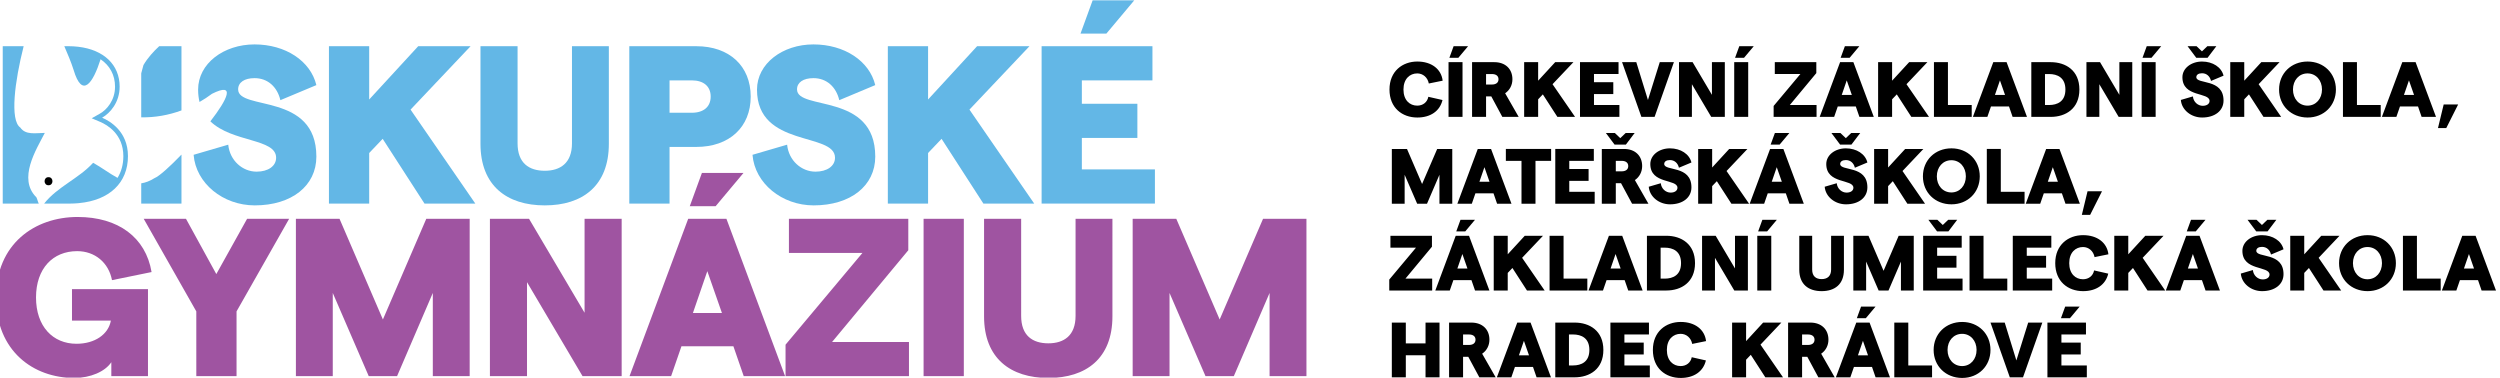 <?xml version="1.0" encoding="utf-8"?>
<!-- Generator: Adobe Illustrator 16.0.0, SVG Export Plug-In . SVG Version: 6.00 Build 0)  -->
<!DOCTYPE svg PUBLIC "-//W3C//DTD SVG 1.1//EN" "http://www.w3.org/Graphics/SVG/1.1/DTD/svg11.dtd">
<svg version="1.1" id="Layer_1" xmlns="http://www.w3.org/2000/svg" xmlns:xlink="http://www.w3.org/1999/xlink" x="0px" y="0px"
	 width="454.18px" height="68.6px" viewBox="0 0 454.18 68.6" enable-background="new 0 0 454.18 68.6" xml:space="preserve">
<path fill="#9F54A1" d="M205.773,68.335h6.698V53.223l6.535,15.112h5.146l6.494-15.112v15.112h6.699v-28.59h-7.883l-7.883,18.298
	l-7.882-18.298h-7.924V68.335z M190.457,68.662c6.862,0,11.64-3.553,11.64-11.191V39.745h-6.698v17.644
	c0,3.595-2.124,4.983-4.942,4.983c-2.859,0-4.942-1.389-4.942-4.983V39.745h-6.739v17.726
	C178.776,65.109,183.595,68.662,190.457,68.662 M167.789,68.335h7.311v-28.59h-7.311V68.335z M142.712,68.335h22.423v-6.208h-13.969
	l13.846-16.664v-5.718h-21.687v6.208h13.355l-13.968,16.664V68.335z M114.367,68.335h7.556l1.879-5.432h9.435l1.878,5.432h7.515
	l-10.66-28.59h-6.943L114.367,68.335z M125.313,37.458h4.697l5.064-6.045h-7.555L125.313,37.458z M128.499,49.262l2.655,7.597
	h-5.269L128.499,49.262z M89.004,68.335h6.739V51.263l10.088,17.072h7.107v-28.59h-6.739v17.072L96.11,39.745h-7.106V68.335z
	 M53.757,68.335h6.698V53.223l6.535,15.112h5.146l6.494-15.112v15.112h6.698v-28.59h-7.882l-7.883,18.298L61.68,39.745h-7.923
	V68.335z M35.664,68.335h7.31V56.572l9.558-16.827h-7.638l-5.595,10.047l-5.514-10.047h-7.679l9.558,16.827V68.335z M13.486,68.662
	c2.941,0,5.595-1.145,6.739-2.859v2.532h6.658V52.529H13.078v5.718h7.065c-0.449,2.491-2.899,4.207-6.249,4.207
	c-4.288,0-7.351-3.146-7.351-8.414s3.063-8.414,7.474-8.414c3.227,0,5.718,2.083,6.331,5.269l7.188-1.47
	c-1.062-6.29-6.045-10.007-13.437-10.007c-7.761,0-14.826,4.861-14.826,14.622C-0.727,63.802,6.093,68.662,13.486,68.662"/>
<path d="M8.814,33.657c0.954,0.014,0.954-1.484,0-1.47C7.86,32.173,7.86,33.67,8.814,33.657"/>
<path fill="#63B7E6" d="M26.063,11.816c-0.14,0.499-0.274,1.003-0.406,1.507v7.991c2.484,0.052,4.969-0.391,7.311-1.253V8.395
	h-4.051C27.881,9.36,26.844,10.491,26.063,11.816"/>
<path fill="#63B7E6" d="M46.241,14.195c2.41,0,4.125,1.593,4.697,4.002l6.535-2.736c-1.062-4.411-5.636-7.393-11.232-7.393
	c-5.595,0-10.251,3.472-10.251,8.21c0,0.832,0.096,1.573,0.256,2.249c0.784-0.45,1.543-0.944,2.264-1.487
	c4.363-2.186,2.821,0.985-0.292,5.003c3.99,3.859,11.944,3.091,11.944,6.61c0,1.511-1.429,2.532-3.553,2.532
	c-2.532,0-4.86-2.001-5.146-4.901l-6.29,1.838c0.408,5.187,5.35,9.19,11.109,9.19c6.698,0,11.191-3.553,11.191-8.863
	c0-11.722-14.213-8.291-14.213-12.212C43.26,14.971,44.403,14.195,46.241,14.195"/>
<polygon fill="#63B7E6" points="206.059,0.063 198.502,0.063 196.297,6.107 200.994,6.107 "/>
<path fill="#63B7E6" d="M28.063,32.363c-0.839,0.53-1.638,0.825-2.405,0.943v3.679h7.311v-8.901
	C30.833,30.304,28.899,32.042,28.063,32.363"/>
<path fill="#63B7E6" d="M8.142,24.144c-1.717,0.026-3.494,0.421-4.457-0.976c-1.921-1.33-1-8.419,0.613-14.773h-3.8v28.59h6.55
	c-0.185-0.329-0.257-0.795-0.438-1.139C3.197,32.468,6.564,27.217,8.142,24.144"/>
<polygon fill="#63B7E6" points="85.491,8.395 75.976,8.395 67.071,18.075 67.071,8.395 59.76,8.395 59.76,36.984 67.071,36.984 
	67.071,27.794 69.522,25.222 77.118,36.984 86.35,36.984 74.586,19.913 "/>
<polygon fill="#63B7E6" points="187.026,8.395 177.51,8.395 168.606,18.075 168.606,8.395 161.295,8.395 161.295,36.984 
	168.606,36.984 168.606,27.794 171.057,25.222 178.653,36.984 187.884,36.984 176.122,19.913 "/>
<polygon fill="#63B7E6" points="196.542,30.776 196.542,25.059 206.63,25.059 206.63,18.851 196.542,18.851 196.542,14.603 
	209.367,14.603 209.367,8.395 189.231,8.395 189.231,36.984 209.816,36.984 209.816,30.776 "/>
<path fill="#63B7E6" d="M126.498,8.395h-12.171v28.59h7.311V26.692h4.86c6.004,0,9.884-3.595,9.884-9.149
	C136.381,11.989,132.501,8.395,126.498,8.395 M125.68,20.484h-4.043v-5.882h4.043c2.165,0,3.431,1.103,3.431,2.941
	C129.111,19.382,127.845,20.484,125.68,20.484"/>
<path fill="#63B7E6" d="M147.776,14.195c2.41,0,4.125,1.593,4.697,4.002l6.535-2.736c-1.062-4.411-5.636-7.393-11.232-7.393
	c-5.595,0-10.252,3.472-10.252,8.21c0,10.619,14.173,7.678,14.173,12.375c0,1.511-1.43,2.532-3.553,2.532
	c-2.533,0-4.861-2.001-5.147-4.901l-6.289,1.838c0.408,5.187,5.35,9.19,11.109,9.19c6.698,0,11.191-3.553,11.191-8.863
	c0-11.722-14.213-8.291-14.213-12.212C144.795,14.971,145.938,14.195,147.776,14.195"/>
<path fill="#63B7E6" d="M103.912,26.039c0,3.594-2.124,4.983-4.942,4.983c-2.859,0-4.942-1.389-4.942-4.983V8.395h-6.739v17.726
	c0,7.638,4.82,11.191,11.681,11.191c6.862,0,11.641-3.553,11.641-11.191V8.395h-6.699V26.039z"/>
<path fill="#63B7E6" d="M18.551,21.383c1.469-0.83,3.186-2.804,3.186-5.636c0-3.991-2.898-6.713-7.515-7.249
	c-0.028-0.004-0.057-0.006-0.086-0.009c-0.524-0.058-1.064-0.095-1.631-0.095v0.001h-0.823c0.614,1.431,1.232,2.861,1.688,4.304
	c1.566,5.268,3.516,2.43,4.904-1.932c1.669,1.139,2.626,2.855,2.626,4.98c0,2.472-1.487,4.189-2.761,4.907l-1.478,0.834l1.561,0.665
	c1.259,0.536,4.188,2.215,4.188,6.213c0,1.509-0.368,2.837-1.057,3.95c-1.529-0.825-2.981-1.95-4.436-2.739
	c-2.585,2.849-6.507,4.36-8.893,7.408h2.314v0.002h2.372c0.507,0,0.993-0.027,1.469-0.067c0.066-0.006,0.131-0.013,0.196-0.021
	c5.513-0.524,8.872-3.688,8.872-8.533C23.247,23.869,19.964,21.985,18.551,21.383"/>
<path d="M374.416,57.808h1.634l1.762-2.101h-2.628L374.416,57.808z M371.96,68.549h7.158v-2.158h-4.616v-1.991h3.509v-2.157h-3.509
	v-1.479h4.461v-2.158h-7.003V68.549z M365.126,68.549h2.399l3.509-9.944h-2.57l-2.146,6.875l-2.117-6.875h-2.585L365.126,68.549z
	 M356.459,66.505c-1.55,0-2.645-1.251-2.645-2.928c0-1.678,1.095-2.929,2.645-2.929c1.534,0,2.629,1.251,2.629,2.929
	C359.088,65.254,357.993,66.505,356.459,66.505 M356.473,68.662c2.956,0,5.142-2.157,5.142-5.085c0-2.929-2.186-5.087-5.142-5.087
	c-2.984,0-5.186,2.158-5.186,5.087C351.287,66.505,353.488,68.662,356.473,68.662 M344.141,68.549h6.861v-2.158h-4.319v-7.786
	h-2.542V68.549z M333.527,68.549h2.628l0.654-1.89h3.281l0.653,1.89h2.613l-3.707-9.944h-2.415L333.527,68.549z M337.335,57.808
	h1.634l1.761-2.101h-2.628L337.335,57.808z M338.442,61.915l0.924,2.643h-1.833L338.442,61.915z M328.44,62.668h-1.052v-1.905h1.052
	c0.782,0,1.209,0.355,1.209,0.953C329.649,62.313,329.223,62.668,328.44,62.668 M324.847,68.549h2.542v-3.723h0.952l2.004,3.723
	h2.968l-2.457-4.291c0.838-0.567,1.321-1.504,1.321-2.542c0-1.89-1.292-3.111-3.281-3.111h-4.049V68.549z M317.216,68.549v-3.197
	l0.853-0.894l2.643,4.091h3.211l-4.092-5.938l3.794-4.006h-3.311l-3.098,3.367v-3.367h-2.541v9.944H317.216z M305.339,68.662
	c2.4,0,4.105-1.179,4.575-3.182l-2.572-0.582c-0.186,0.966-0.966,1.606-2.018,1.606c-1.363,0-2.501-0.995-2.501-2.928
	c0-1.934,1.151-2.929,2.501-2.929c1.037,0,1.89,0.726,2.103,1.834l2.515-0.512c-0.241-2.103-2.017-3.48-4.603-3.48
	c-2.7,0-5.057,1.762-5.057,5.087C300.282,66.901,302.583,68.662,305.339,68.662 M292.567,68.549h7.159v-2.158h-4.618v-1.991h3.51
	v-2.157h-3.51v-1.479h4.461v-2.158h-7.002V68.549z M285.774,66.391h-0.739v-5.628h0.739c1.507,0,2.971,0.639,2.971,2.814
	C288.745,65.751,287.281,66.391,285.774,66.391 M282.552,68.549h3.521c2.716,0,5.214-1.491,5.214-4.972
	c0-3.481-2.498-4.973-5.214-4.973h-3.521V68.549z M271.938,68.549h2.628l0.654-1.89h3.281l0.653,1.89h2.613l-3.707-9.944h-2.415
	L271.938,68.549z M276.853,61.915l0.924,2.643h-1.833L276.853,61.915z M266.851,62.668h-1.052v-1.905h1.052
	c0.782,0,1.209,0.355,1.209,0.953C268.06,62.313,267.633,62.668,266.851,62.668 M263.257,68.549h2.542v-3.723h0.953l2.003,3.723
	h2.968l-2.457-4.291c0.838-0.567,1.321-1.504,1.321-2.542c0-1.89-1.292-3.111-3.281-3.111h-4.049V68.549z M258.98,58.604v3.779
	h-3.582v-3.779h-2.542v9.944h2.542v-4.007h3.582v4.007h2.541v-9.944H258.98z"/>
<path d="M443.622,52.777h2.628l0.653-1.89h3.282l0.652,1.89h2.614l-3.708-9.943h-2.415L443.622,52.777z M448.537,46.145l0.923,2.643
	h-1.832L448.537,46.145z M436.547,52.777h6.86V50.62h-4.319v-7.786h-2.541V52.777z M430.11,50.733c-1.549,0-2.645-1.251-2.645-2.928
	s1.096-2.928,2.645-2.928c1.535,0,2.629,1.251,2.629,2.928S431.646,50.733,430.11,50.733 M430.124,52.892
	c2.956,0,5.143-2.158,5.143-5.086s-2.187-5.085-5.143-5.085c-2.983,0-5.185,2.157-5.185,5.085S427.141,52.892,430.124,52.892
	 M418.615,52.777v-3.195l0.852-0.896l2.644,4.091h3.211l-4.092-5.938l3.794-4.006h-3.312l-3.097,3.367v-3.367h-2.541v9.943H418.615z
	 M409.893,42.037h2.061l1.591-2.102h-1.634l-0.98,0.938l-0.981-0.938h-1.632L409.893,42.037z M410.958,52.892
	c2.33,0,3.893-1.234,3.893-3.082c0-4.079-4.944-2.885-4.944-4.249c0-0.44,0.398-0.711,1.038-0.711c0.839,0,1.436,0.555,1.634,1.394
	l2.272-0.952c-0.369-1.534-1.959-2.57-3.906-2.57s-3.565,1.206-3.565,2.854c0,3.694,4.931,2.672,4.931,4.306
	c0,0.526-0.498,0.881-1.237,0.881c-0.882,0-1.692-0.696-1.791-1.705l-2.188,0.64C407.236,51.5,408.954,52.892,410.958,52.892
	 M393.469,52.777h2.629l0.653-1.89h3.281l0.654,1.89h2.612l-3.707-9.943h-2.415L393.469,52.777z M397.276,42.037h1.634l1.761-2.102
	h-2.628L397.276,42.037z M398.384,46.145l0.925,2.643h-1.833L398.384,46.145z M386.648,52.777v-3.195l0.853-0.896l2.643,4.091h3.211
	l-4.093-5.938l3.795-4.006h-3.312l-3.097,3.367v-3.367h-2.541v9.943H386.648z M378.437,52.892c2.4,0,4.105-1.179,4.574-3.181
	l-2.571-0.583c-0.186,0.966-0.966,1.605-2.018,1.605c-1.363,0-2.501-0.994-2.501-2.928c0-1.933,1.151-2.928,2.501-2.928
	c1.037,0,1.89,0.725,2.103,1.834l2.515-0.512c-0.241-2.103-2.017-3.479-4.603-3.479c-2.699,0-5.057,1.76-5.057,5.085
	S375.68,52.892,378.437,52.892 M365.665,52.777h7.159V50.62h-4.618v-1.991h3.51v-2.157h-3.51v-1.479h4.462v-2.158h-7.003V52.777z
	 M357.809,52.777h6.86V50.62h-4.318v-7.786h-2.542V52.777z M351.91,42.037h2.061l1.592-2.102h-1.635l-0.979,0.938l-0.981-0.938
	h-1.633L351.91,42.037z M349.383,52.777h7.159V50.62h-4.617v-1.991h3.51v-2.157h-3.51v-1.479h4.461v-2.158h-7.003V52.777z
	 M336.696,52.777h2.328v-5.256l2.273,5.256h1.791l2.26-5.256v5.256h2.328v-9.943h-2.74l-2.743,6.364l-2.743-6.364h-2.754V52.777z
	 M330.941,52.892c2.387,0,4.048-1.234,4.048-3.891v-6.167h-2.328v6.138c0,1.25-0.739,1.733-1.72,1.733
	c-0.995,0-1.721-0.483-1.721-1.733v-6.138h-2.343v6.167C326.878,51.657,328.555,52.892,330.941,52.892 M319.405,42.037h1.633
	l1.761-2.102h-2.627L319.405,42.037z M319.249,52.777h2.541v-9.943h-2.541V52.777z M309.218,52.777h2.344V46.84l3.511,5.938h2.47
	v-9.943H315.2v5.938l-3.511-5.938h-2.472V52.777z M302.426,50.62h-0.738v-5.628h0.738c1.508,0,2.972,0.64,2.972,2.813
	C305.397,49.98,303.934,50.62,302.426,50.62 M299.202,52.777h3.522c2.715,0,5.214-1.49,5.214-4.972c0-3.48-2.499-4.972-5.214-4.972
	h-3.522V52.777z M288.589,52.777h2.628l0.653-1.89h3.282l0.653,1.89h2.613l-3.708-9.943h-2.414L288.589,52.777z M293.504,46.145
	l0.923,2.643h-1.831L293.504,46.145z M281.515,52.777h6.859V50.62h-4.318v-7.786h-2.541V52.777z M273.911,52.777v-3.195l0.853-0.896
	l2.643,4.091h3.211l-4.092-5.938l3.794-4.006h-3.312l-3.097,3.367v-3.367h-2.542v9.943H273.911z M260.756,52.777h2.628l0.654-1.89
	h3.281l0.653,1.89h2.613l-3.707-9.943h-2.415L260.756,52.777z M264.563,42.037h1.634l1.761-2.102h-2.628L264.563,42.037z
	 M265.671,46.145l0.924,2.643h-1.833L265.671,46.145z M252.389,52.777h7.798V50.62h-4.858l4.816-5.798v-1.988h-7.543v2.158h4.645
	l-4.857,5.799V52.777z"/>
<path d="M378.211,39.039h1.505l2.158-4.289h-2.627L378.211,39.039z M368.024,37.007h2.628l0.652-1.89h3.281l0.654,1.89h2.613
	l-3.707-9.944h-2.416L368.024,37.007z M372.939,30.374l0.923,2.642h-1.832L372.939,30.374z M360.948,37.007h6.86v-2.158h-4.318
	v-7.786h-2.542V37.007z M354.512,34.963c-1.55,0-2.644-1.251-2.644-2.928c0-1.677,1.094-2.928,2.644-2.928
	c1.534,0,2.629,1.251,2.629,2.928C357.141,33.712,356.046,34.963,354.512,34.963 M354.526,37.121c2.956,0,5.142-2.158,5.142-5.086
	c0-2.928-2.186-5.085-5.142-5.085c-2.985,0-5.186,2.157-5.186,5.085C349.341,34.963,351.541,37.121,354.526,37.121 M343.017,37.007
	v-3.196l0.853-0.895l2.643,4.091h3.211l-4.092-5.938l3.793-4.006h-3.31l-3.098,3.367v-3.367h-2.542v9.944H343.017z M334.293,26.266
	h2.063l1.591-2.101h-1.635l-0.98,0.937l-0.981-0.937h-1.633L334.293,26.266z M335.36,37.121c2.33,0,3.892-1.234,3.892-3.082
	c0-4.079-4.945-2.885-4.945-4.249c0-0.441,0.399-0.711,1.038-0.711c0.839,0,1.437,0.554,1.636,1.393l2.271-0.952
	c-0.369-1.534-1.96-2.57-3.907-2.57c-1.945,0-3.564,1.206-3.564,2.854c0,3.695,4.93,2.672,4.93,4.306
	c0,0.526-0.497,0.881-1.237,0.881c-0.881,0-1.69-0.696-1.79-1.705l-2.187,0.639C331.638,35.729,333.356,37.121,335.36,37.121
	 M317.871,37.007h2.628l0.653-1.89h3.281l0.653,1.89h2.614l-3.708-9.944h-2.414L317.871,37.007z M321.678,26.266h1.634l1.762-2.101
	h-2.628L321.678,26.266z M322.786,30.374l0.923,2.642h-1.832L322.786,30.374z M311.05,37.007v-3.196l0.853-0.895l2.643,4.091h3.211
	l-4.092-5.938l3.793-4.006h-3.311l-3.097,3.367v-3.367h-2.542v9.944H311.05z M303.393,37.121c2.33,0,3.893-1.234,3.893-3.082
	c0-4.079-4.945-2.885-4.945-4.249c0-0.441,0.399-0.711,1.038-0.711c0.839,0,1.437,0.554,1.635,1.393l2.272-0.952
	c-0.369-1.534-1.96-2.57-3.907-2.57c-1.946,0-3.565,1.206-3.565,2.854c0,3.695,4.931,2.672,4.931,4.306
	c0,0.526-0.497,0.881-1.237,0.881c-0.881,0-1.69-0.696-1.79-1.705l-2.187,0.639C299.671,35.729,301.389,37.121,303.393,37.121
	 M293.319,26.266h2.061l1.591-2.101h-1.634l-0.98,0.937l-0.98-0.937h-1.633L293.319,26.266z M294.598,31.127h-1.052v-1.906h1.052
	c0.782,0,1.209,0.356,1.209,0.953C295.807,30.771,295.38,31.127,294.598,31.127 M291.004,37.007h2.542v-3.722h0.953l2.003,3.722
	h2.969l-2.457-4.29c0.837-0.568,1.32-1.505,1.32-2.543c0-1.89-1.292-3.111-3.281-3.111h-4.049V37.007z M282.551,37.007h7.159v-2.158
	h-4.617v-1.991h3.509v-2.157h-3.509v-1.48h4.461v-2.158h-7.003V37.007z M276.413,37.007h2.542v-7.786h2.841v-2.158h-8.224v2.158
	h2.841V37.007z M264.763,37.007h2.628l0.653-1.89h3.282l0.652,1.89h2.614l-3.708-9.944h-2.415L264.763,37.007z M269.678,30.374
	l0.923,2.642h-1.832L269.678,30.374z M252.857,37.007h2.327v-5.256l2.274,5.256h1.791l2.259-5.256v5.256h2.329v-9.944h-2.741
	l-2.743,6.364l-2.741-6.364h-2.755V37.007z"/>
<path d="M442.912,23.268h1.505l2.159-4.289h-2.628L442.912,23.268z M432.725,21.236h2.628l0.653-1.889h3.282l0.653,1.889h2.613
	l-3.708-9.943h-2.415L432.725,21.236z M437.64,14.603l0.923,2.643h-1.832L437.64,14.603z M425.649,21.236h6.86v-2.157h-4.318v-7.786
	h-2.542V21.236z M419.213,19.192c-1.55,0-2.644-1.25-2.644-2.927c0-1.678,1.094-2.928,2.644-2.928c1.535,0,2.629,1.25,2.629,2.928
	C421.842,17.942,420.748,19.192,419.213,19.192 M419.227,21.35c2.956,0,5.143-2.158,5.143-5.085c0-2.928-2.187-5.086-5.143-5.086
	c-2.983,0-5.185,2.158-5.185,5.086C414.042,19.192,416.243,21.35,419.227,21.35 M407.718,21.236V18.04l0.853-0.895l2.643,4.091
	h3.211l-4.092-5.937l3.794-4.006h-3.311l-3.098,3.366v-3.366h-2.542v9.943H407.718z M398.994,10.495h2.062l1.591-2.101h-1.634
	l-0.98,0.937l-0.981-0.937h-1.633L398.994,10.495z M400.061,21.35c2.33,0,3.893-1.235,3.893-3.082c0-4.078-4.944-2.885-4.944-4.249
	c0-0.441,0.398-0.711,1.038-0.711c0.838,0,1.436,0.555,1.634,1.393l2.272-0.952c-0.369-1.534-1.959-2.57-3.906-2.57
	s-3.566,1.207-3.566,2.854c0,3.695,4.932,2.672,4.932,4.306c0,0.526-0.498,0.882-1.238,0.882c-0.881,0-1.69-0.697-1.79-1.706
	l-2.187,0.64C396.339,19.959,398.057,21.35,400.061,21.35 M389.236,10.495h1.632l1.762-2.101h-2.628L389.236,10.495z
	 M389.079,21.236h2.541v-9.944h-2.541V21.236z M379.049,21.236h2.342v-5.937l3.512,5.937h2.471v-9.943h-2.343v5.937l-3.512-5.937
	h-2.47V21.236z M372.256,19.079h-0.739V13.45h0.739c1.507,0,2.971,0.64,2.971,2.815C375.227,18.439,373.763,19.079,372.256,19.079
	 M369.033,21.236h3.521c2.715,0,5.214-1.49,5.214-4.971c0-3.482-2.499-4.972-5.214-4.972h-3.521V21.236z M358.419,21.236h2.628
	l0.654-1.889h3.281l0.653,1.889h2.613l-3.707-9.943h-2.415L358.419,21.236z M363.334,14.603l0.924,2.643h-1.833L363.334,14.603z
	 M351.344,21.236h6.861v-2.157h-4.32v-7.786h-2.541V21.236z M343.741,21.236V18.04l0.853-0.895l2.643,4.091h3.211l-4.092-5.937
	l3.794-4.006h-3.311l-3.098,3.366v-3.366H341.2v9.943H343.741z M330.587,21.236h2.628l0.653-1.889h3.281l0.653,1.889h2.614
	l-3.708-9.943h-2.415L330.587,21.236z M334.394,10.495h1.634l1.762-2.101h-2.628L334.394,10.495z M335.502,14.603l0.923,2.643
	h-1.833L335.502,14.603z M322.218,21.236h7.799v-2.157h-4.857l4.814-5.799v-1.987h-7.543v2.157h4.646l-4.858,5.799V21.236z
	 M315.214,10.495h1.633l1.762-2.101h-2.627L315.214,10.495z M315.058,21.236h2.541v-9.944h-2.541V21.236z M305.027,21.236h2.343
	v-5.937l3.511,5.937h2.47v-9.943h-2.342v5.937l-3.511-5.937h-2.471V21.236z M298.193,21.236h2.4l3.508-9.943h-2.57l-2.146,6.875
	l-2.116-6.875h-2.586L298.193,21.236z M287.041,21.236h7.159v-2.157h-4.618v-1.991h3.509V14.93h-3.509v-1.48h4.461v-2.157h-7.002
	V21.236z M279.438,21.236V18.04l0.853-0.895l2.643,4.091h3.211l-4.092-5.937l3.794-4.006h-3.311l-3.098,3.366v-3.366h-2.541v9.943
	H279.438z M271.028,15.356h-1.053V13.45h1.053c0.781,0,1.208,0.356,1.208,0.953C272.236,15.001,271.81,15.356,271.028,15.356
	 M267.434,21.236h2.542v-3.722h0.952l2.004,3.722h2.969l-2.457-4.29c0.838-0.568,1.32-1.505,1.32-2.543
	c0-1.889-1.292-3.11-3.28-3.11h-4.05V21.236z M263.314,10.495h1.633l1.761-2.101h-2.627L263.314,10.495z M263.158,21.236h2.541
	v-9.944h-2.541V21.236z M257.487,21.35c2.4,0,4.105-1.178,4.574-3.181l-2.571-0.583c-0.185,0.967-0.966,1.606-2.018,1.606
	c-1.363,0-2.501-0.995-2.501-2.927c0-1.933,1.151-2.928,2.501-2.928c1.037,0,1.89,0.725,2.104,1.833l2.514-0.511
	c-0.241-2.103-2.017-3.48-4.603-3.48c-2.699,0-5.057,1.76-5.057,5.086C252.431,19.59,254.731,21.35,257.487,21.35"/>
</svg>
